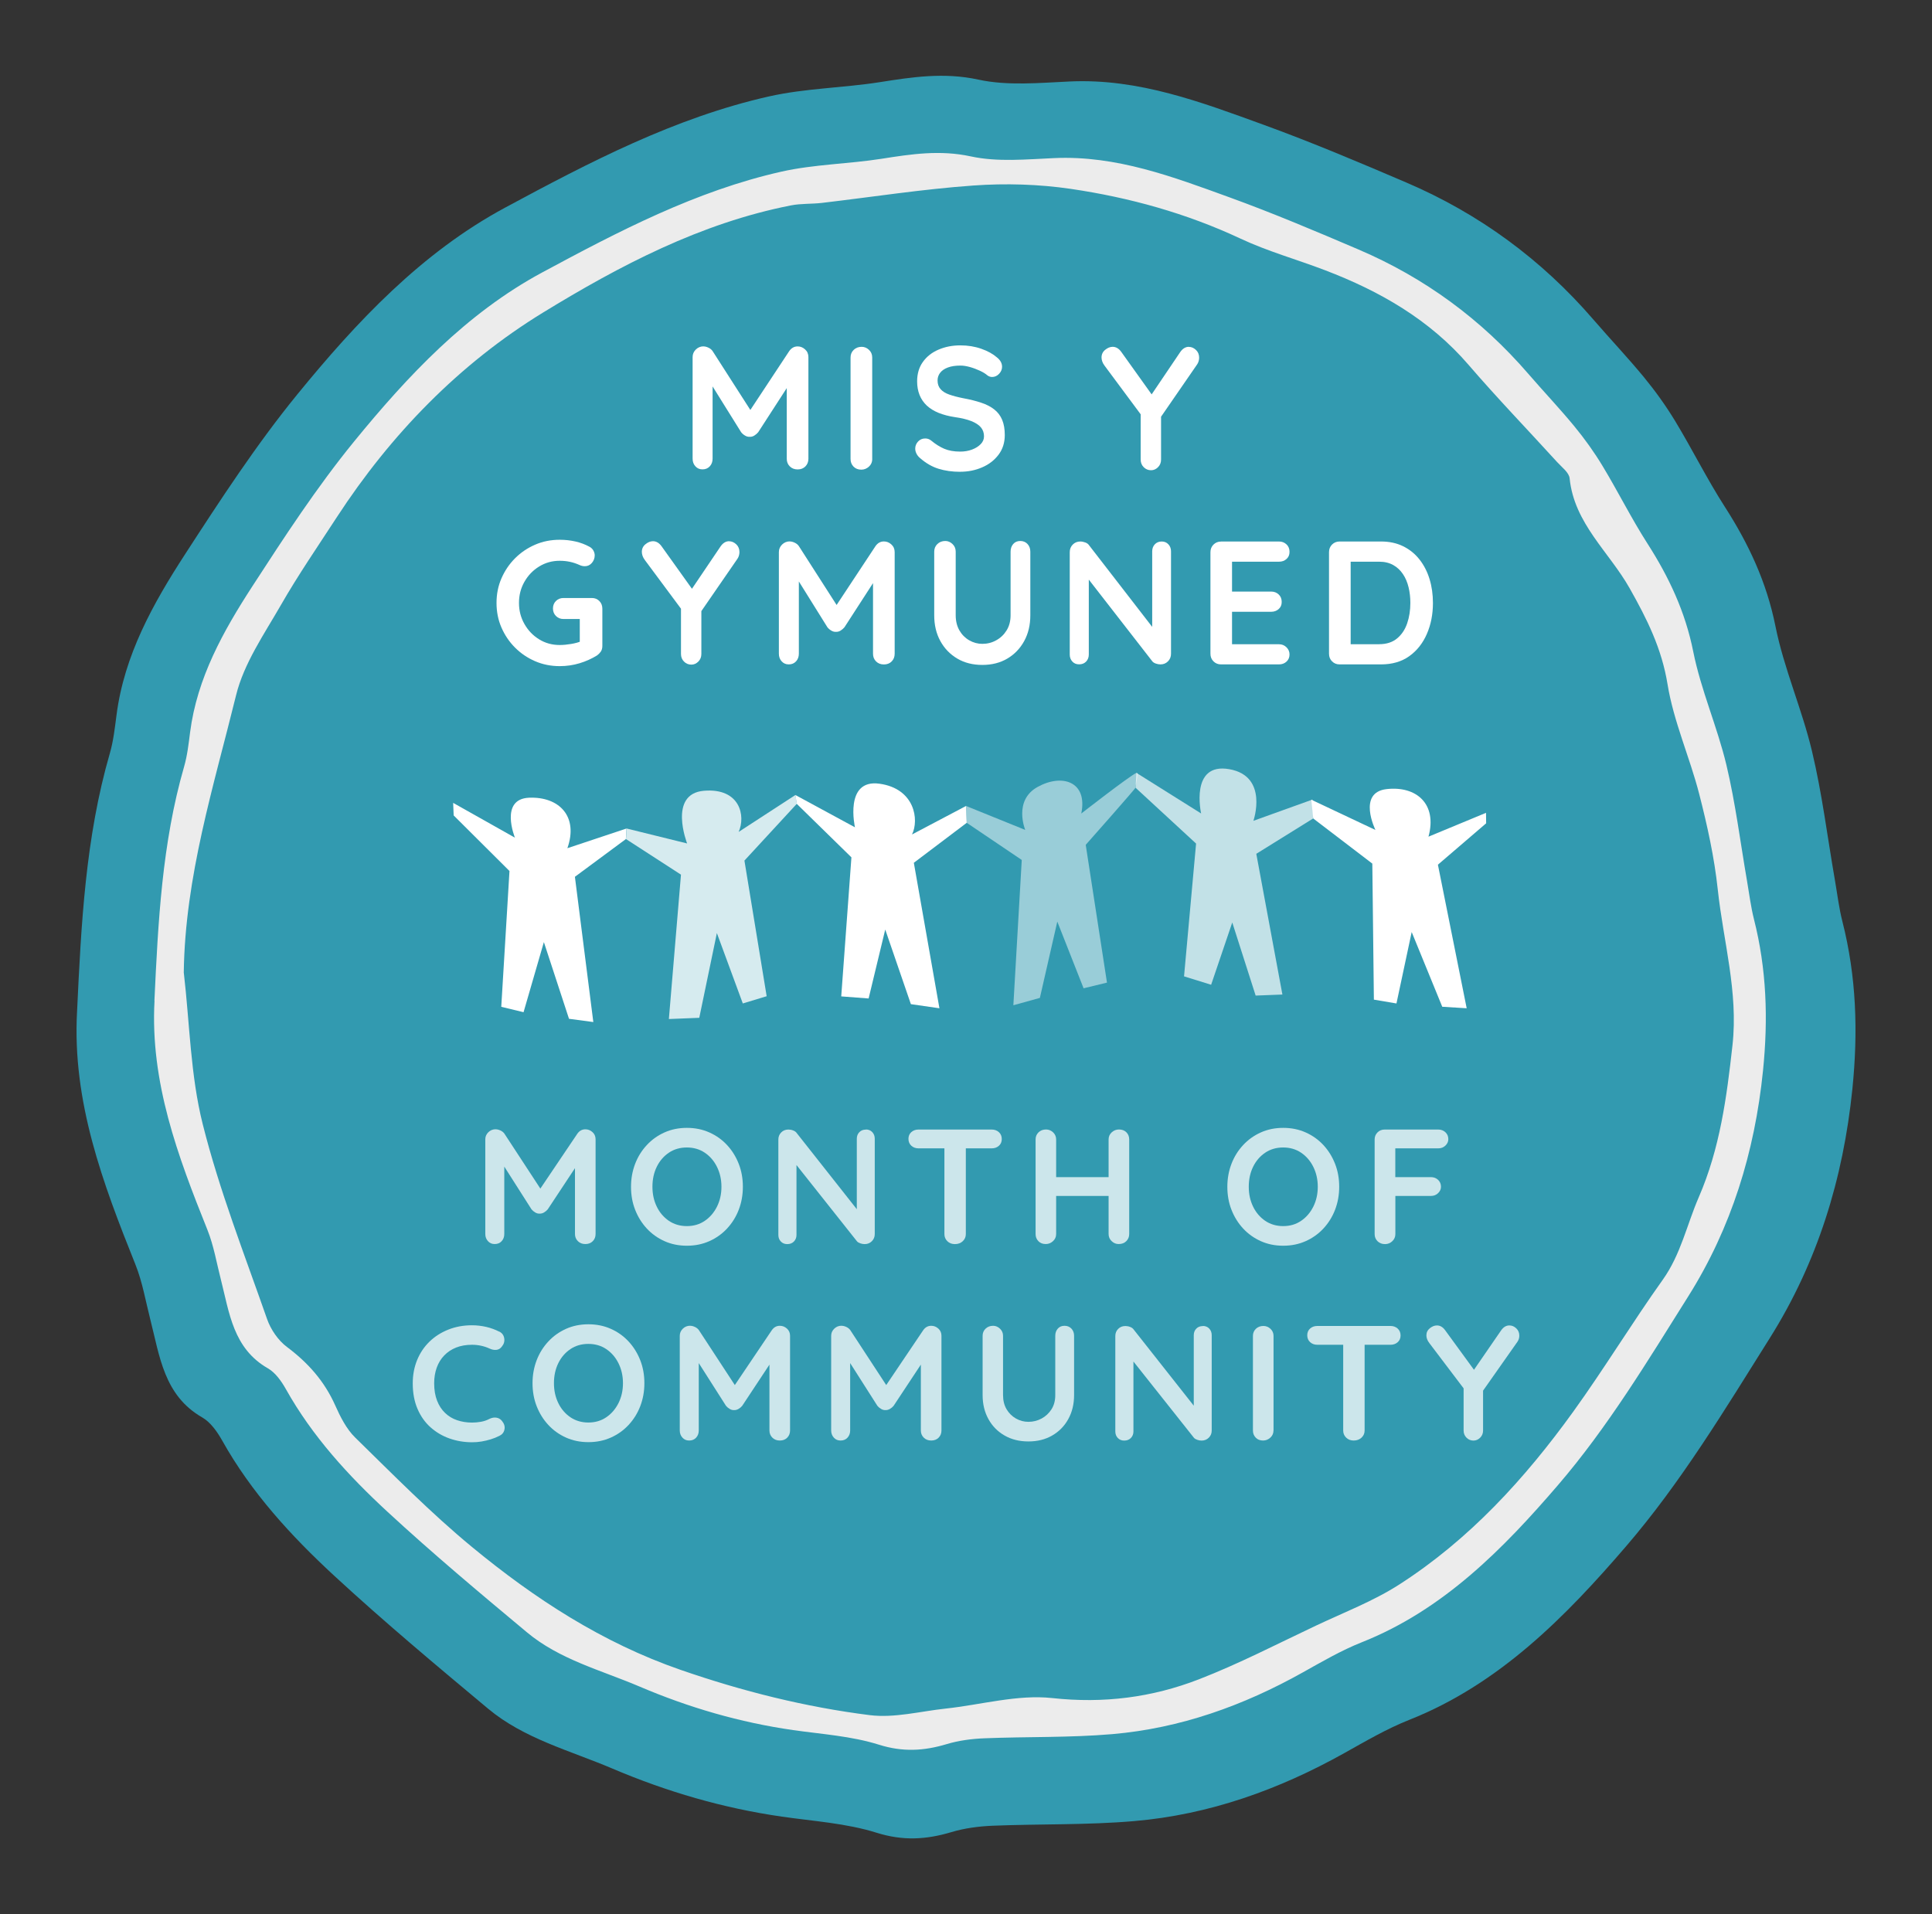 <?xml version="1.0" encoding="UTF-8"?> <svg xmlns="http://www.w3.org/2000/svg" xmlns:xlink="http://www.w3.org/1999/xlink" id="Layer_1" data-name="Layer 1" viewBox="0 0 333.7 330.67"><rect x="0" y="0" width="333.7" height="330.67" fill="#333333" stroke="none"/><defs><style> .cls-1 { fill: none; } .cls-2 { clip-path: url(#clippath); } .cls-3 { fill: #fff; } .cls-4 { fill: #ececec; } .cls-5 { fill: #329ab0; } .cls-6 { clip-path: url(#clippath-1); } .cls-7 { clip-path: url(#clippath-2); } .cls-8 { opacity: .5; } .cls-9 { opacity: .8; } .cls-10 { opacity: .7; } .cls-11 { opacity: .75; } </style><clipPath id="clippath"><rect class="cls-1" x="196.12" y="132.75" width="30.69" height="39.23"></rect></clipPath><clipPath id="clippath-1"><rect class="cls-1" x="108.11" y="136.56" width="29.51" height="39.47"></rect></clipPath><clipPath id="clippath-2"><rect class="cls-1" x="166.85" y="133.49" width="29.62" height="40.17"></rect></clipPath></defs><g><g><path class="cls-5" d="m13.31,174.75c.71-15.02,1.44-30.05,5.67-44.65.61-2.11.85-4.34,1.14-6.53,1.33-10.4,6.32-19.31,11.86-27.85,6.12-9.43,12.29-18.91,19.38-27.6,10.24-12.55,21.45-24.48,35.88-32.25,14.54-7.83,29.31-15.55,45.61-19.22,6.23-1.4,12.74-1.46,19.07-2.45,5.69-.9,11.14-1.73,17.05-.45,5.09,1.11,10.59.56,15.89.32,11.85-.53,22.64,3.58,33.43,7.5,8.31,3.02,16.46,6.47,24.59,9.95,12.59,5.39,23.38,13.3,32.34,23.69,2.89,3.35,5.95,6.57,8.76,9.99,1.96,2.39,3.78,4.93,5.38,7.57,2.96,4.89,5.5,10.03,8.59,14.83,4.1,6.39,7.19,12.99,8.71,20.57,1.47,7.34,4.59,14.33,6.32,21.63,1.74,7.29,2.65,14.77,3.94,22.17.42,2.4.7,4.84,1.3,7.19,2.43,9.55,2.73,19.07,1.73,28.94-1.58,15.51-6.03,29.94-14.25,43.02-7.75,12.34-15.37,24.98-24.82,35.97-10.44,12.15-21.88,23.81-37.44,29.99-3.89,1.54-7.55,3.69-11.22,5.74-11.33,6.34-23.37,10.65-36.32,11.76-8.1.7-16.29.47-24.43.8-2.4.1-4.87.42-7.16,1.11-4.34,1.3-8.36,1.53-12.91.1-5.23-1.64-10.87-1.99-16.35-2.78-10.14-1.46-19.85-4.29-29.29-8.31-7.33-3.12-15.21-5.13-21.46-10.34-8.98-7.5-17.97-15.02-26.56-22.95-7.46-6.89-14.34-14.39-19.37-23.38-.85-1.51-2-3.15-3.44-3.98-6.62-3.8-7.34-10.57-8.97-16.93-.81-3.18-1.36-6.47-2.57-9.49-5.63-14.04-10.93-28.13-10.08-43.68"></path><path class="cls-4" d="m26.67,172.89c.64-13.61,1.31-27.23,5.13-40.46.55-1.91.78-3.93,1.03-5.91,1.21-9.42,5.73-17.49,10.75-25.23,5.54-8.54,11.14-17.13,17.56-25,9.28-11.37,19.43-22.18,32.5-29.22,13.17-7.09,26.55-14.09,41.33-17.42,5.64-1.27,11.54-1.32,17.28-2.22,5.15-.81,10.1-1.57,15.45-.41,4.61,1,9.6.5,14.4.29,10.74-.48,20.51,3.24,30.29,6.79,7.52,2.73,14.91,5.86,22.28,9.01,11.41,4.88,21.18,12.05,29.3,21.46,2.62,3.04,5.39,5.95,7.94,9.05,1.78,2.16,3.43,4.46,4.88,6.86,2.68,4.43,4.99,9.09,7.78,13.44,3.71,5.79,6.52,11.77,7.89,18.63,1.33,6.65,4.15,12.98,5.73,19.59,1.57,6.6,2.41,13.39,3.57,20.09.38,2.18.64,4.38,1.18,6.52,2.2,8.65,2.48,17.27,1.57,26.22-1.43,14.05-5.46,27.13-12.91,38.97-7.02,11.18-13.93,22.63-22.49,32.59-9.46,11.01-19.82,21.58-33.92,27.17-3.52,1.4-6.84,3.34-10.17,5.2-10.27,5.75-21.17,9.65-32.9,10.66-7.34.63-14.76.42-22.13.72-2.18.09-4.41.38-6.49,1.01-3.93,1.18-7.58,1.39-11.7.09-4.74-1.49-9.85-1.81-14.82-2.52-9.19-1.32-17.99-3.88-26.54-7.53-6.64-2.83-13.78-4.64-19.44-9.37-8.14-6.79-16.28-13.61-24.06-20.8-6.76-6.24-12.99-13.04-17.55-21.18-.77-1.37-1.81-2.86-3.12-3.61-6-3.44-6.65-9.58-8.12-15.34-.74-2.88-1.23-5.86-2.33-8.6-5.1-12.72-9.9-25.48-9.13-39.57m5.06-4.81c1.02,8.74,1.14,17.7,3.27,26.16,2.87,11.43,7.21,22.49,11.11,33.65.63,1.8,1.91,3.68,3.42,4.81,3.64,2.72,6.48,5.91,8.34,10.08.89,1.99,1.94,4.1,3.47,5.59,6.58,6.43,13.06,13.03,20.15,18.88,10.85,8.95,22.51,16.55,36.05,21.24,10.69,3.7,21.53,6.42,32.67,7.82,4.25.53,8.72-.66,13.08-1.13,6.16-.66,12.43-2.47,18.43-1.82,8.89.97,17.24-.1,25.34-3.24,6.89-2.67,13.48-6.09,20.17-9.25,4.86-2.3,9.97-4.25,14.46-7.14,12.1-7.78,21.68-18.27,30.03-29.85,5.37-7.45,10.14-15.32,15.47-22.8,3.11-4.37,4.14-9.47,6.19-14.2,3.68-8.47,4.84-17.29,5.84-26.3,1.02-9.19-1.58-17.93-2.54-26.87-.59-5.55-1.81-11.07-3.2-16.49-1.64-6.39-4.43-12.54-5.48-19-1-6.17-3.56-11.29-6.55-16.58-3.53-6.26-9.57-11.17-10.36-18.98-.1-1-1.35-1.92-2.15-2.8-5.09-5.59-10.35-11.04-15.28-16.77-6.75-7.85-15.34-12.76-24.82-16.38-4.86-1.86-9.91-3.26-14.6-5.46-9.36-4.38-19.18-7.1-29.31-8.59-5.53-.81-11.26-.98-16.84-.58-8.74.62-17.42,1.98-26.13,3-1.78.21-3.61.09-5.35.43-15.61,3.06-29.58,10.4-42.83,18.51-14.44,8.84-26.29,21.02-35.63,35.36-3.27,5.03-6.68,9.98-9.66,15.18-2.89,5.03-6.38,10.06-7.73,15.55-3.87,15.74-8.83,31.36-9.04,47.97"></path></g><g><g class="cls-10"><g class="cls-2"><path class="cls-3" d="m196.29,133.51l11.17,7.01s-1.99-8.85,4.86-7.65c6.85,1.2,4.17,8.92,4.17,8.92l10.2-3.67.13,3.26-9.83,6.11,4.51,24.31-4.62.18-4.04-12.63-3.65,10.76-4.68-1.45,2.08-22.94-10.46-9.65.17-2.57Z"></path></g></g><path class="cls-3" d="m108.11,144.94l-8.81,6.52,3.18,25.09-4.2-.56-4.34-13.25-3.51,12.11-3.85-.93,1.42-23.46-9.64-9.6-.09-2.17,10.67,6.01s-2.72-6.69,2.45-6.9c5.16-.21,8.56,3.2,6.61,8.72l10.21-3.4-.11,1.82Z"></path><g class="cls-9"><g class="cls-6"><path class="cls-3" d="m137.62,138.86l-9.04,9.8,3.84,23.43-4.12,1.25-4.48-12.16-3.04,14.64-5.25.21,2.09-24.94-9.5-6.15.11-1.82,10.45,2.58s-3.34-8.57,2.9-9.1c6.24-.52,7.25,4.34,6,7.11l9.81-6.38.24,1.53Z"></path></g></g><path class="cls-3" d="m166.97,142.14l-9.13,6.9,4.42,25.13-4.93-.71-4.43-12.89-2.87,11.91-4.73-.36,1.76-24.02-9.44-9.24-.24-1.53,10.29,5.58s-1.9-8.38,4.23-7.53,6.88,6.27,5.62,8.77l9.33-4.92.12,2.91Z"></path><g class="cls-8"><g class="cls-7"><path class="cls-3" d="m196.12,136.07c.1.06-8.59,9.87-8.59,9.87l3.67,23.8-4.04.98-4.54-11.52-3.01,13.18-4.58,1.27,1.45-25.1-9.51-6.42-.12-2.91,10.23,4.14s-2.11-5.09,2.15-7.43c4.26-2.35,8.67-.89,7.53,4.6,0,0,8.3-6.47,9.52-7.02.55-.25-.27,2.5-.17,2.57"></path></g></g><path class="cls-3" d="m256.68,142.23l-8.32,7.14,4.97,24.8-4.22-.26-5.28-12.91-2.63,12.34-3.9-.66-.27-23.5-10.21-7.8-.33-3.24,11.08,5.23s-3.19-6.48,1.94-7.06c5.13-.58,8.77,2.57,7.22,8.22l9.94-4.12.02,1.82Z"></path></g><g class="cls-11"><path class="cls-3" d="m85.62,195.08c.27,0,.54.07.84.21.29.14.52.33.67.55l6.92,10.58-1.42-.06,7.09-10.52c.36-.51.82-.76,1.39-.76.45,0,.86.16,1.22.48.36.32.54.74.54,1.24v16.37c0,.49-.16.9-.48,1.23-.32.33-.75.5-1.28.5s-.96-.16-1.3-.5c-.33-.33-.5-.74-.5-1.23v-13.32l1.11.26-5.81,8.79c-.17.21-.38.39-.64.54-.26.15-.52.22-.78.2-.25.02-.5-.05-.75-.2-.26-.15-.47-.33-.64-.54l-5.44-8.54.74-1.5v14.31c0,.49-.15.9-.45,1.23-.3.33-.7.5-1.2.5s-.86-.16-1.17-.5c-.3-.33-.46-.74-.46-1.23v-16.37c0-.47.18-.88.53-1.22.35-.34.77-.51,1.27-.51Z"></path><path class="cls-3" d="m128.31,205.01c0,1.41-.24,2.73-.71,3.96s-1.14,2.3-2.01,3.24-1.89,1.66-3.07,2.19c-1.19.53-2.48.79-3.88.79s-2.69-.26-3.87-.79c-1.18-.53-2.2-1.26-3.06-2.19-.86-.93-1.53-2.01-2.01-3.24s-.71-2.55-.71-3.96.24-2.73.71-3.96,1.14-2.3,2.01-3.24c.86-.93,1.88-1.66,3.06-2.19,1.18-.53,2.47-.79,3.87-.79s2.7.26,3.88.79c1.19.53,2.21,1.26,3.07,2.19s1.53,2.01,2.01,3.24.71,2.54.71,3.96Zm-3.7,0c0-1.26-.26-2.41-.77-3.44-.51-1.03-1.21-1.84-2.11-2.45-.89-.6-1.93-.9-3.1-.9s-2.21.3-3.1.9c-.89.6-1.59,1.41-2.09,2.43-.5,1.02-.75,2.17-.75,3.45s.25,2.41.75,3.44,1.2,1.84,2.09,2.45c.89.6,1.93.91,3.1.91s2.21-.3,3.1-.91c.89-.6,1.59-1.42,2.11-2.45.51-1.03.77-2.17.77-3.44Z"></path><path class="cls-3" d="m149.55,195.11c.46,0,.83.15,1.11.45.28.3.43.68.43,1.13v16.49c0,.49-.17.9-.5,1.23-.33.33-.74.5-1.24.5-.25,0-.5-.04-.75-.13-.26-.09-.45-.2-.58-.35l-11.19-14.11.74-.45v13.46c0,.45-.15.83-.44,1.13s-.68.45-1.15.45-.82-.15-1.11-.45-.43-.68-.43-1.13v-16.49c0-.49.17-.9.5-1.23.33-.33.74-.49,1.24-.49.27,0,.54.05.82.16.28.1.49.26.63.47l10.84,13.74-.48.34v-13.12c0-.45.14-.83.43-1.13.28-.3.66-.45,1.14-.45Z"></path><path class="cls-3" d="m158.65,198.37c-.49,0-.91-.15-1.24-.45s-.5-.7-.5-1.19.17-.88.5-1.17.74-.44,1.24-.44h12.64c.49,0,.91.15,1.24.45.33.3.5.7.5,1.19s-.17.88-.5,1.17c-.33.29-.74.44-1.24.44h-12.64Zm6.29,16.54c-.53,0-.97-.16-1.31-.5-.34-.33-.51-.74-.51-1.23v-16.4h3.7v16.4c0,.49-.18.9-.53,1.23-.35.33-.8.5-1.35.5Z"></path><path class="cls-3" d="m180.68,195.11c.46,0,.86.17,1.21.49.35.33.53.74.53,1.23v16.34c0,.49-.18.9-.54,1.23-.36.33-.78.5-1.25.5-.53,0-.96-.16-1.28-.5-.32-.33-.48-.74-.48-1.23v-16.34c0-.49.17-.9.51-1.23.34-.33.78-.49,1.31-.49Zm-.09,8.23h12.69v3.25h-12.69v-3.25Zm12.69-8.23c.53,0,.96.17,1.28.49.32.33.48.74.48,1.23v16.34c0,.49-.17.9-.5,1.23-.33.33-.77.5-1.32.5-.46,0-.86-.16-1.21-.5-.35-.33-.53-.74-.53-1.23v-16.34c0-.49.18-.9.54-1.23.36-.33.78-.49,1.25-.49Z"></path><path class="cls-3" d="m231.31,205.01c0,1.41-.24,2.73-.71,3.96s-1.14,2.3-2.01,3.24c-.86.93-1.89,1.66-3.07,2.19-1.19.53-2.48.79-3.88.79s-2.69-.26-3.87-.79c-1.18-.53-2.2-1.26-3.06-2.19-.86-.93-1.53-2.01-2.01-3.24s-.71-2.55-.71-3.96.24-2.73.71-3.96,1.14-2.3,2.01-3.24c.86-.93,1.88-1.66,3.06-2.19,1.18-.53,2.47-.79,3.87-.79s2.7.26,3.88.79c1.19.53,2.21,1.26,3.07,2.19.86.93,1.53,2.01,2.01,3.24s.71,2.54.71,3.96Zm-3.7,0c0-1.26-.26-2.41-.77-3.44-.51-1.03-1.21-1.84-2.11-2.45-.89-.6-1.93-.9-3.1-.9s-2.21.3-3.1.9c-.89.6-1.59,1.41-2.09,2.43-.5,1.02-.75,2.17-.75,3.45s.25,2.41.75,3.44,1.2,1.84,2.09,2.45c.89.6,1.93.91,3.1.91s2.21-.3,3.1-.91c.89-.6,1.59-1.42,2.11-2.45.51-1.03.77-2.17.77-3.44Z"></path><path class="cls-3" d="m239.23,214.91c-.53,0-.96-.16-1.3-.5-.33-.33-.5-.74-.5-1.23v-16.34c0-.49.17-.9.5-1.23.33-.33.74-.49,1.24-.49h9.25c.49,0,.91.16,1.24.47.33.31.5.71.5,1.2,0,.41-.17.78-.5,1.1-.33.32-.74.48-1.24.48h-7.68l.26-.34v5.68l-.2-.37h6.35c.49,0,.91.16,1.24.47.33.31.5.71.5,1.2,0,.41-.17.78-.5,1.1-.33.32-.74.48-1.24.48h-6.4l.26-.25v6.84c0,.49-.18.9-.53,1.23-.35.33-.76.5-1.24.5Z"></path><path class="cls-3" d="m86.22,230.01c.49.24.78.63.87,1.16s-.05,1.01-.41,1.44c-.25.34-.56.53-.95.57-.39.04-.78-.04-1.18-.23-.45-.21-.94-.37-1.44-.48-.5-.11-1.03-.17-1.58-.17-1.03,0-1.94.16-2.75.48-.81.32-1.49.78-2.06,1.37-.57.59-1,1.3-1.29,2.11-.29.81-.44,1.71-.44,2.69,0,1.15.17,2.15.5,3,.33.85.79,1.56,1.38,2.12.59.57,1.28.99,2.08,1.26.8.27,1.66.41,2.59.41.51,0,1.02-.05,1.54-.14.51-.09,1.01-.26,1.48-.51.4-.19.79-.26,1.18-.2.39.06.72.25.98.59.38.47.52.96.41,1.46-.1.5-.39.86-.87,1.09-.49.25-1,.45-1.52.61-.52.16-1.05.28-1.58.37-.53.09-1.07.13-1.62.13-1.37,0-2.66-.22-3.89-.65s-2.31-1.07-3.27-1.92-1.71-1.91-2.26-3.18c-.55-1.27-.83-2.75-.83-4.42,0-1.45.25-2.79.75-4.02.5-1.22,1.21-2.29,2.13-3.18.92-.9,2.01-1.59,3.26-2.09,1.25-.5,2.62-.75,4.1-.75.83,0,1.65.1,2.45.28.8.19,1.55.46,2.25.82Z"></path><path class="cls-3" d="m111.3,238.94c0,1.41-.24,2.73-.71,3.96s-1.14,2.3-2.01,3.24-1.89,1.66-3.07,2.19c-1.19.53-2.48.79-3.88.79s-2.69-.26-3.87-.79c-1.18-.53-2.2-1.26-3.06-2.19-.86-.93-1.53-2.01-2.01-3.24s-.71-2.55-.71-3.96.24-2.73.71-3.96,1.14-2.3,2.01-3.24c.86-.93,1.88-1.66,3.06-2.19,1.18-.53,2.47-.79,3.87-.79s2.7.26,3.88.79c1.19.53,2.21,1.26,3.07,2.19s1.53,2.01,2.01,3.24.71,2.54.71,3.96Zm-3.7,0c0-1.26-.26-2.41-.77-3.44-.51-1.03-1.21-1.84-2.11-2.45-.89-.6-1.93-.9-3.1-.9s-2.21.3-3.1.9c-.89.6-1.59,1.41-2.09,2.43-.5,1.02-.75,2.17-.75,3.45s.25,2.41.75,3.44,1.2,1.84,2.09,2.45c.89.6,1.93.91,3.1.91s2.21-.3,3.1-.91c.89-.6,1.59-1.42,2.11-2.45.51-1.03.77-2.17.77-3.44Z"></path><path class="cls-3" d="m119.21,229.02c.27,0,.54.07.84.21.29.14.52.33.67.55l6.92,10.58-1.42-.06,7.09-10.52c.36-.51.82-.76,1.39-.76.45,0,.86.16,1.22.48.36.32.54.74.54,1.24v16.37c0,.49-.16.9-.48,1.23-.32.33-.75.5-1.28.5s-.96-.16-1.3-.5c-.33-.33-.5-.74-.5-1.23v-13.32l1.11.26-5.81,8.79c-.17.21-.38.39-.64.54-.26.15-.52.22-.78.2-.25.02-.5-.05-.75-.2-.26-.15-.47-.33-.64-.54l-5.44-8.54.74-1.5v14.31c0,.49-.15.9-.45,1.23-.3.33-.7.5-1.2.5s-.86-.16-1.17-.5c-.3-.33-.46-.74-.46-1.23v-16.37c0-.47.18-.88.53-1.22.35-.34.77-.51,1.27-.51Z"></path><path class="cls-3" d="m145.36,229.02c.27,0,.54.07.84.21.29.14.52.33.67.55l6.92,10.58-1.42-.06,7.09-10.52c.36-.51.82-.76,1.39-.76.45,0,.86.16,1.22.48.36.32.54.74.54,1.24v16.37c0,.49-.16.9-.48,1.23-.32.33-.75.5-1.28.5s-.96-.16-1.3-.5c-.33-.33-.5-.74-.5-1.23v-13.32l1.11.26-5.81,8.79c-.17.21-.38.39-.64.54-.26.15-.52.22-.78.2-.25.02-.5-.05-.75-.2-.26-.15-.47-.33-.64-.54l-5.44-8.54.74-1.5v14.31c0,.49-.15.9-.45,1.23-.3.33-.7.5-1.2.5s-.86-.16-1.17-.5c-.3-.33-.46-.74-.46-1.23v-16.37c0-.47.18-.88.53-1.22.35-.34.77-.51,1.27-.51Z"></path><path class="cls-3" d="m183.87,229.02c.49,0,.89.17,1.2.5.3.33.45.74.45,1.23v10.24c0,1.57-.34,2.95-1.01,4.16-.67,1.21-1.6,2.15-2.78,2.83-1.18.68-2.54,1.02-4.1,1.02s-2.93-.34-4.11-1.02c-1.19-.68-2.12-1.62-2.79-2.83-.67-1.21-1.01-2.59-1.01-4.16v-10.24c0-.49.17-.9.51-1.23.34-.33.78-.5,1.31-.5.44,0,.83.17,1.18.5.35.33.53.74.53,1.23v10.24c0,.94.2,1.76.61,2.45s.95,1.22,1.62,1.6c.67.38,1.39.57,2.15.57.82,0,1.57-.19,2.28-.57.7-.38,1.27-.91,1.71-1.6s.65-1.5.65-2.45v-10.24c0-.49.14-.9.43-1.23s.67-.5,1.17-.5Z"></path><path class="cls-3" d="m207.75,229.05c.46,0,.83.15,1.11.45.28.3.43.68.43,1.13v16.49c0,.49-.17.9-.5,1.23-.33.33-.74.5-1.24.5-.25,0-.5-.04-.75-.13-.26-.09-.45-.2-.58-.35l-11.19-14.11.74-.45v13.46c0,.45-.15.83-.44,1.13s-.68.45-1.15.45-.82-.15-1.11-.45-.43-.68-.43-1.13v-16.49c0-.49.17-.9.5-1.23.33-.33.74-.49,1.24-.49.27,0,.54.05.82.16.28.1.49.26.63.47l10.84,13.74-.48.34v-13.12c0-.45.14-.83.43-1.13.28-.3.66-.45,1.14-.45Z"></path><path class="cls-3" d="m219.96,247.11c0,.49-.18.9-.54,1.23-.36.33-.78.5-1.25.5-.53,0-.96-.16-1.28-.5-.32-.33-.48-.74-.48-1.23v-16.34c0-.49.17-.9.51-1.23.34-.33.78-.49,1.31-.49.46,0,.86.17,1.21.49.35.33.53.74.53,1.23v16.34Z"></path><path class="cls-3" d="m227.53,232.3c-.49,0-.91-.15-1.24-.45s-.5-.7-.5-1.19.17-.88.5-1.17.74-.44,1.24-.44h12.64c.49,0,.91.15,1.24.45.33.3.5.7.5,1.19s-.17.88-.5,1.17c-.33.29-.74.44-1.24.44h-12.64Zm6.29,16.54c-.53,0-.97-.16-1.31-.5-.34-.33-.51-.74-.51-1.23v-16.4h3.7v16.4c0,.49-.18.9-.53,1.23-.35.33-.8.5-1.35.5Z"></path><path class="cls-3" d="m260.71,228.96c.44,0,.83.17,1.18.5.35.33.53.75.53,1.26,0,.17-.02.34-.07.52s-.13.35-.24.52l-6.46,9.19.51-1.95v8.12c0,.49-.17.9-.5,1.23-.33.33-.72.5-1.15.5-.47,0-.88-.16-1.21-.5-.33-.33-.5-.74-.5-1.23v-7.89l.23.9-6.15-8.12c-.19-.24-.32-.48-.4-.71-.08-.23-.11-.43-.11-.62,0-.51.2-.92.6-1.24.4-.32.81-.48,1.22-.48.53,0,1,.26,1.39.79l5.46,7.49-.8-.11,5.04-7.32c.4-.57.87-.85,1.42-.85Z"></path></g></g><g><g><path class="cls-3" d="m150.66,79.28c0,.53-.19.97-.57,1.32-.38.35-.82.53-1.32.53-.56,0-1.01-.18-1.35-.53-.34-.35-.51-.79-.51-1.32v-17.52c0-.53.18-.97.54-1.32.36-.35.82-.53,1.38-.53.48,0,.9.18,1.27.53.37.35.55.79.55,1.32v17.52Z"></path><path class="cls-3" d="m165.86,81.5c-1.4,0-2.65-.18-3.77-.53-1.12-.35-2.19-.97-3.2-1.86-.26-.22-.46-.47-.6-.76-.14-.28-.21-.57-.21-.85,0-.47.16-.87.49-1.23.33-.35.74-.53,1.24-.53.38,0,.72.12,1.02.36.76.63,1.51,1.1,2.26,1.42.75.32,1.67.49,2.77.49.74,0,1.42-.12,2.03-.35.62-.23,1.12-.55,1.5-.94.38-.39.57-.84.57-1.35,0-.61-.18-1.12-.54-1.55s-.91-.78-1.65-1.08c-.74-.29-1.67-.52-2.81-.68-1.08-.16-2.02-.41-2.84-.74-.82-.33-1.5-.76-2.05-1.27-.55-.52-.96-1.12-1.24-1.82-.28-.7-.42-1.48-.42-2.35,0-1.31.33-2.44,1-3.37.67-.93,1.57-1.64,2.71-2.12,1.14-.49,2.39-.73,3.77-.73,1.3,0,2.5.2,3.61.59,1.11.39,2.01.89,2.71,1.5.58.47.87,1,.87,1.61,0,.44-.17.85-.51,1.21-.34.36-.74.55-1.2.55-.3,0-.57-.09-.81-.27-.32-.28-.75-.55-1.29-.8-.54-.25-1.11-.47-1.71-.64-.6-.17-1.16-.26-1.67-.26-.86,0-1.58.11-2.17.33-.59.22-1.03.52-1.33.91-.3.38-.45.83-.45,1.33,0,.61.17,1.11.52,1.5.35.4.85.71,1.51.94.66.23,1.45.44,2.36.62,1.2.22,2.25.48,3.16.79.91.3,1.66.69,2.26,1.17.6.47,1.05,1.07,1.35,1.79.3.72.45,1.59.45,2.62,0,1.31-.36,2.45-1.08,3.4-.72.95-1.66,1.68-2.83,2.18-1.17.51-2.43.76-3.78.76"></path><path class="cls-3" d="m205.33,59.92c.46,0,.87.18,1.24.53.37.35.55.8.55,1.35,0,.18-.03.37-.08.56-.05.19-.13.38-.25.56l-6.79,9.85.54-2.09v8.7c0,.53-.17.97-.52,1.32-.35.35-.75.53-1.21.53-.5,0-.92-.18-1.27-.53-.35-.35-.52-.79-.52-1.32v-8.46l.24.97-6.46-8.7c-.2-.26-.34-.52-.42-.76s-.12-.47-.12-.67c0-.55.21-.99.63-1.33.42-.34.85-.52,1.29-.52.56,0,1.05.28,1.47.85l5.74,8.03-.84-.12,5.3-7.85c.42-.61.92-.91,1.5-.91"></path></g><g><path class="cls-3" d="m96.68,115.07c-1.52,0-2.93-.28-4.25-.85-1.32-.57-2.47-1.35-3.47-2.35-1-1-1.78-2.16-2.35-3.47-.57-1.31-.85-2.73-.85-4.25s.28-2.93.85-4.24c.57-1.31,1.35-2.47,2.35-3.47,1-1,2.15-1.78,3.47-2.35,1.31-.57,2.73-.85,4.25-.85.94,0,1.84.1,2.72.3.88.2,1.69.51,2.42.91.3.16.52.38.67.65.15.27.23.55.23.83,0,.48-.16.92-.48,1.3-.32.38-.73.58-1.23.58-.16,0-.33-.02-.49-.06-.17-.04-.33-.1-.49-.18-.5-.22-1.03-.4-1.59-.52-.56-.12-1.15-.18-1.77-.18-1.3,0-2.48.33-3.55.99-1.07.66-1.91,1.53-2.54,2.64-.63,1.1-.94,2.32-.94,3.65s.31,2.53.94,3.64c.63,1.11,1.48,2,2.54,2.65,1.07.66,2.25.98,3.55.98.6,0,1.26-.06,1.97-.18.72-.12,1.31-.28,1.77-.49l-.27.91v-5.18l.51.45h-3.32c-.52,0-.95-.17-1.3-.52-.35-.34-.52-.78-.52-1.3s.17-.96.52-1.3c.35-.34.78-.51,1.3-.51h4.91c.52,0,.95.18,1.29.53.34.35.51.79.51,1.32v6.43c0,.4-.1.74-.28,1-.19.26-.41.48-.64.64-.92.57-1.92,1.02-3.01,1.35-1.09.33-2.23.5-3.43.5"></path><path class="cls-3" d="m125.93,93.5c.46,0,.87.18,1.24.53.37.35.55.8.55,1.35,0,.18-.03.37-.08.56-.05.19-.13.38-.25.56l-6.79,9.85.54-2.09v8.7c0,.53-.17.97-.52,1.32-.35.35-.75.53-1.21.53-.5,0-.92-.18-1.27-.53-.35-.35-.52-.79-.52-1.32v-8.46l.24.97-6.46-8.7c-.2-.26-.34-.52-.42-.76-.08-.24-.12-.46-.12-.67,0-.55.21-.99.63-1.33.42-.34.85-.52,1.29-.52.56,0,1.05.28,1.47.85l5.74,8.03-.84-.12,5.3-7.85c.42-.61.92-.91,1.49-.91"></path><path class="cls-3" d="m136.41,93.53c.28,0,.57.08.88.23.31.15.54.35.7.59l7.27,11.34-1.5-.06,7.45-11.28c.38-.55.87-.82,1.46-.82.48,0,.91.17,1.29.52.38.34.57.79.57,1.33v17.55c0,.53-.17.97-.51,1.32-.34.35-.79.53-1.35.53s-1.01-.18-1.36-.53c-.35-.35-.52-.79-.52-1.32v-14.28l1.17.27-6.1,9.43c-.18.22-.4.41-.67.58s-.54.23-.82.21c-.26.02-.52-.05-.79-.21s-.49-.35-.67-.58l-5.71-9.16.78-1.61v15.34c0,.53-.16.97-.48,1.32-.32.35-.74.53-1.26.53s-.91-.18-1.23-.53c-.32-.35-.48-.79-.48-1.32v-17.55c0-.51.19-.94.55-1.3.37-.36.81-.55,1.33-.55"></path><path class="cls-3" d="m121.51,59.84c.28,0,.57.08.88.23.31.15.54.35.7.59l7.27,11.34-1.5-.06,7.45-11.28c.38-.55.87-.82,1.46-.82.48,0,.91.17,1.29.52.38.34.57.79.57,1.33v17.55c0,.53-.17.97-.51,1.32-.34.35-.79.53-1.35.53s-1.01-.18-1.36-.53c-.35-.35-.52-.79-.52-1.32v-14.28l1.17.27-6.1,9.43c-.18.22-.4.41-.67.58s-.54.23-.82.21c-.26.02-.52-.05-.79-.21s-.49-.35-.67-.58l-5.71-9.16.78-1.61v15.34c0,.53-.16.97-.48,1.32-.32.35-.74.53-1.26.53s-.91-.18-1.23-.53c-.32-.35-.48-.79-.48-1.32v-17.55c0-.51.19-.94.55-1.3.37-.36.81-.55,1.33-.55"></path><path class="cls-3" d="m176.22,93.45c.52,0,.94.18,1.26.53.32.35.48.79.48,1.32v10.98c0,1.68-.35,3.16-1.06,4.46-.71,1.29-1.68,2.3-2.92,3.03-1.24.73-2.67,1.09-4.31,1.09s-3.08-.36-4.32-1.09c-1.24-.73-2.22-1.74-2.93-3.03-.71-1.29-1.06-2.78-1.06-4.46v-10.98c0-.53.18-.97.54-1.32.36-.35.82-.53,1.38-.53.46,0,.87.18,1.24.53.37.35.55.79.55,1.32v10.98c0,1.01.22,1.88.64,2.62.43.74,1,1.31,1.7,1.71.71.41,1.46.61,2.26.61.86,0,1.66-.2,2.39-.61.74-.4,1.34-.97,1.8-1.71.46-.74.69-1.61.69-2.62v-10.98c0-.53.15-.97.45-1.32.3-.35.71-.53,1.23-.53"></path><path class="cls-3" d="m200.64,93.54c.48,0,.87.16,1.17.49.3.32.45.73.45,1.21v17.68c0,.53-.17.97-.52,1.32-.35.35-.78.53-1.3.53-.26,0-.52-.05-.79-.14-.27-.09-.48-.22-.61-.38l-11.76-15.13.78-.48v14.43c0,.48-.16.89-.46,1.21-.31.32-.71.48-1.21.48s-.87-.16-1.17-.48c-.3-.32-.45-.73-.45-1.21v-17.68c0-.53.17-.97.52-1.32.35-.35.78-.53,1.3-.53.28,0,.57.06.87.17.3.11.52.28.66.5l11.4,14.74-.51.36v-14.07c0-.48.15-.89.45-1.21.3-.32.7-.49,1.2-.49"></path><path class="cls-3" d="m210.89,93.54h10.02c.52,0,.95.17,1.3.5.35.33.52.76.52,1.29s-.17.91-.52,1.23-.78.47-1.3.47h-8.38l.27-.51v5.91l-.24-.24h7c.52,0,.95.17,1.3.5.35.33.52.76.52,1.29s-.17.91-.52,1.23c-.35.31-.78.47-1.3.47h-6.91l.15-.24v6.12l-.24-.27h8.35c.52,0,.95.18,1.3.53s.52.76.52,1.23c0,.5-.17.92-.52,1.24-.35.32-.78.48-1.3.48h-10.02c-.52,0-.95-.18-1.3-.53-.35-.35-.52-.79-.52-1.32v-17.52c0-.53.17-.97.52-1.32.35-.35.78-.53,1.3-.53"></path><path class="cls-3" d="m238.52,93.54c1.44,0,2.71.27,3.83.82,1.12.55,2.06,1.31,2.83,2.29.77.98,1.35,2.11,1.74,3.4.39,1.28.58,2.65.58,4.11,0,1.96-.35,3.74-1.05,5.35-.7,1.61-1.71,2.89-3.04,3.84-1.33.95-2.96,1.42-4.89,1.42h-7.15c-.52,0-.95-.18-1.3-.53-.35-.35-.52-.79-.52-1.32v-17.53c0-.52.17-.97.52-1.32.35-.35.78-.53,1.3-.53h7.15Zm-.3,17.74c1.26,0,2.28-.33,3.08-.99.8-.66,1.38-1.53,1.75-2.61.37-1.08.55-2.26.55-3.53,0-.95-.1-1.85-.31-2.71-.21-.86-.53-1.62-.97-2.27-.44-.66-1-1.18-1.67-1.56-.68-.38-1.49-.58-2.42-.58h-5.24l.3-.27v14.86l-.18-.33h5.12Z"></path></g></g></svg> 
